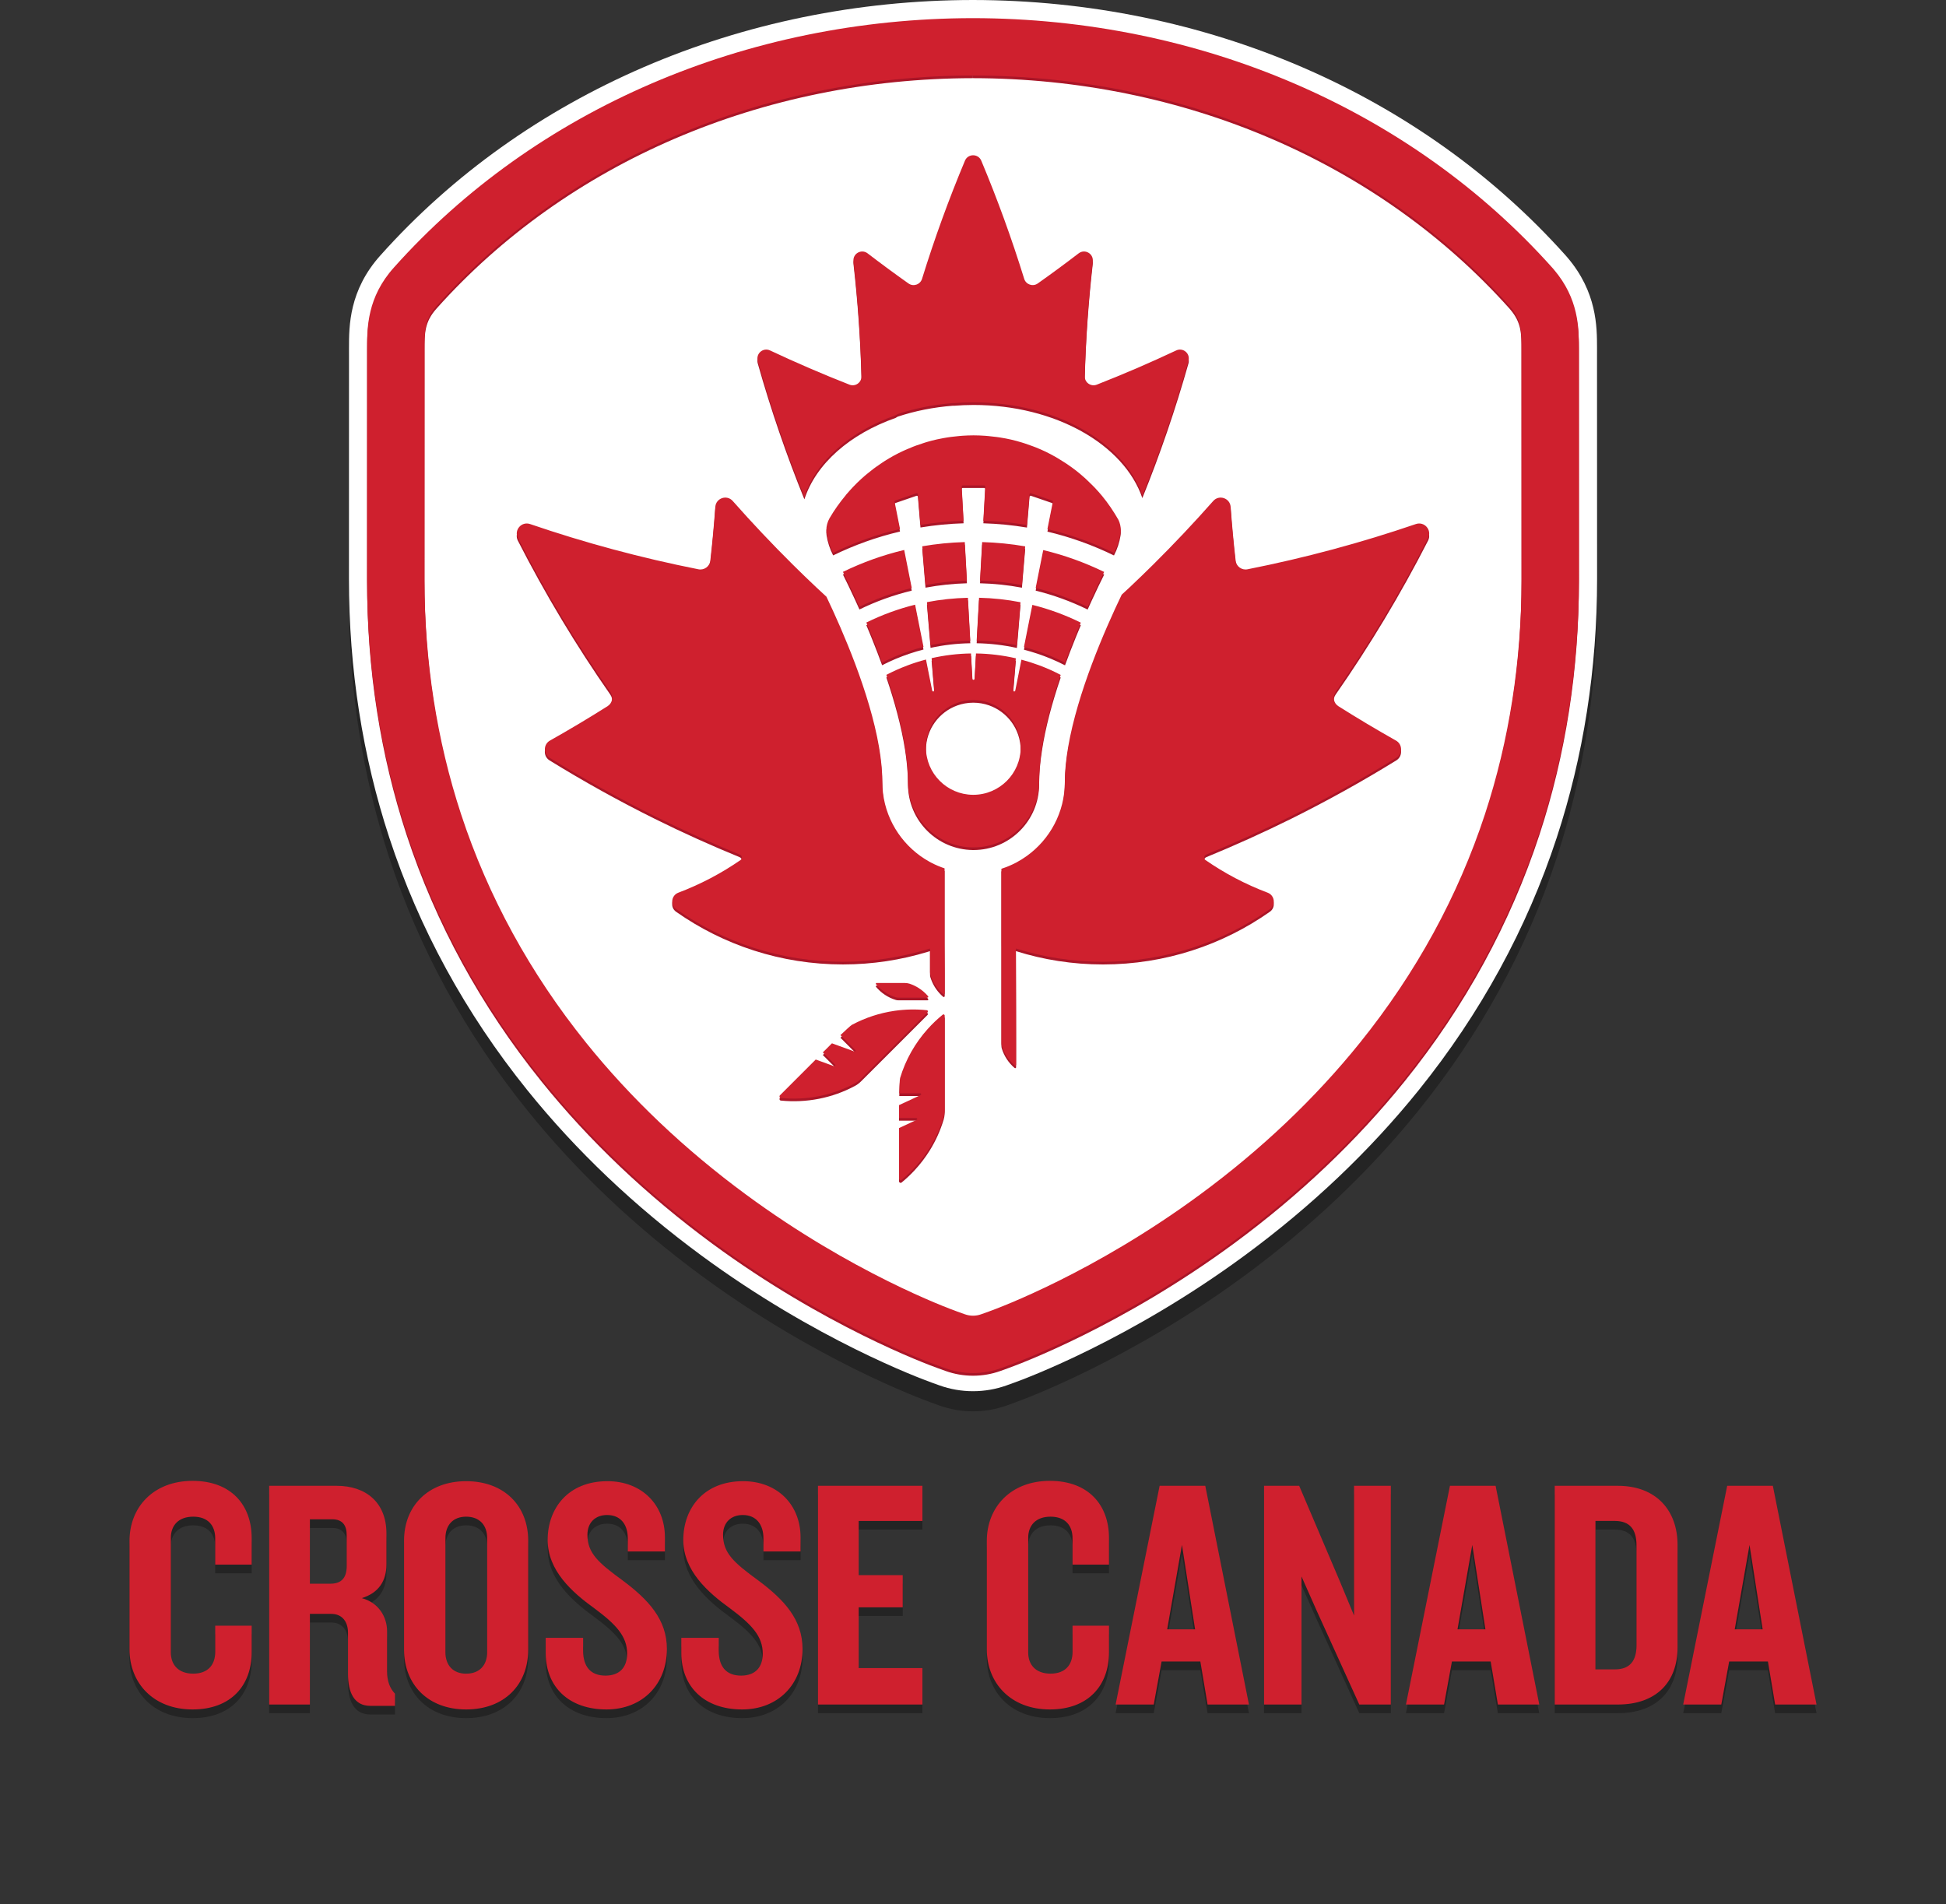<?xml version="1.0" encoding="utf-8"?>
<!-- Generator: Adobe Illustrator 16.0.0, SVG Export Plug-In . SVG Version: 6.00 Build 0)  -->
<!DOCTYPE svg PUBLIC "-//W3C//DTD SVG 1.1//EN" "http://www.w3.org/Graphics/SVG/1.1/DTD/svg11.dtd">
<svg version="1.1" id="Layer_2_copy" xmlns="http://www.w3.org/2000/svg" xmlns:xlink="http://www.w3.org/1999/xlink" x="0px"
	 y="0px" width="141.501px" height="138.467px" viewBox="0 0 141.501 138.467" enable-background="new 0 0 141.501 138.467"
	 xml:space="preserve">
<rect x="0" y="0" width="141.501" height="138.467" fill="#333333" stroke="none"/>
<g id="Layer_1">
	<path opacity="0.3" d="M14.001,124.928c-2.842,0-4.585-1.911-4.585-4.371v-7.88c0-2.46,1.743-4.37,4.585-4.37
		c2.818,0,4.298,1.768,4.298,4.155v1.935h-2.65v-1.911c0-0.932-0.525-1.576-1.6-1.576c-1.074,0-1.624,0.645-1.624,1.528v8.358
		c0,0.884,0.55,1.528,1.624,1.528c1.075,0,1.6-0.645,1.6-1.576v-1.91h2.65v1.935C18.299,123.161,16.819,124.928,14.001,124.928
		L14.001,124.928z M25.209,112.247v2.269c0,0.86-0.406,1.267-1.17,1.267h-1.505v-4.681h1.624
		C24.898,111.101,25.209,111.531,25.209,112.247L25.209,112.247z M26.928,124.665h1.791v-0.884
		c-0.358-0.382-0.573-0.883-0.573-1.623v-2.914c0-1.026-0.597-2.077-1.839-2.411c1.242-0.383,1.792-1.267,1.792-2.46v-2.245
		c0-2.221-1.457-3.462-3.63-3.462h-4.895v15.903h2.961v-6.591h1.552c0.836,0,1.218,0.621,1.218,1.361v2.985
		C25.305,123.709,25.758,124.665,26.928,124.665L26.928,124.665z M35.422,112.462v8.311c0,0.932-0.549,1.552-1.529,1.552
		c-0.955,0-1.504-0.62-1.504-1.552v-8.311c0-0.932,0.549-1.553,1.504-1.553C34.873,110.91,35.422,111.531,35.422,112.462
		L35.422,112.462z M33.893,124.928c2.794,0,4.514-1.815,4.514-4.347v-7.929c0-2.507-1.72-4.322-4.514-4.322
		c-2.77,0-4.513,1.815-4.513,4.322v7.929C29.38,123.113,31.123,124.928,33.893,124.928L33.893,124.928z M44.098,124.928
		c2.626,0,4.394-1.84,4.394-4.395c0-2.149-1.337-3.583-3.224-4.991c-1.767-1.29-2.555-1.981-2.555-3.319
		c0-0.883,0.573-1.433,1.432-1.433c1.003,0,1.505,0.716,1.505,1.695v0.956h2.699v-1.027c0-2.364-1.672-4.084-4.179-4.084
		c-2.865,0-4.346,1.982-4.346,4.275c0,2.22,1.767,3.797,3.391,4.967c1.576,1.17,2.388,2.03,2.388,3.295
		c0,0.979-0.526,1.601-1.576,1.601c-1.075,0-1.624-0.646-1.624-1.815v-0.932H39.68v1.1C39.68,123.304,41.376,124.928,44.098,124.928
		L44.098,124.928z M53.961,124.928c2.627,0,4.394-1.84,4.394-4.395c0-2.149-1.337-3.583-3.223-4.991
		c-1.767-1.29-2.555-1.981-2.555-3.319c0-0.883,0.573-1.433,1.433-1.433c1.002,0,1.505,0.716,1.505,1.695v0.956h2.698v-1.027
		c0-2.364-1.672-4.084-4.178-4.084c-2.866,0-4.347,1.982-4.347,4.275c0,2.22,1.767,3.797,3.391,4.967
		c1.575,1.17,2.387,2.03,2.387,3.295c0,0.979-0.525,1.601-1.576,1.601c-1.074,0-1.624-0.646-1.624-1.815v-0.932h-2.722v1.1
		C49.544,123.304,51.239,124.928,53.961,124.928L53.961,124.928z M59.478,124.569h7.594v-2.65h-4.633V117.5h3.201v-2.34h-3.201
		v-3.94h4.633v-2.555h-7.594V124.569L59.478,124.569z M76.341,124.928c2.816,0,4.298-1.768,4.298-4.155v-1.935h-2.651v1.91
		c0,0.932-0.525,1.576-1.599,1.576c-1.075,0-1.624-0.645-1.624-1.528v-8.358c0-0.884,0.549-1.528,1.624-1.528
		c1.073,0,1.599,0.645,1.599,1.576v1.91h2.651v-1.934c0-2.389-1.481-4.156-4.298-4.156c-2.842,0-4.586,1.911-4.586,4.37v7.881
		C71.755,123.017,73.5,124.928,76.341,124.928L76.341,124.928z M85.944,112.963l0.955,6.138H84.87L85.944,112.963L85.944,112.963z
		 M87.807,124.569h3.009l-3.176-15.903h-3.32l-3.199,15.903h2.771l0.572-3.127h2.818L87.807,124.569L87.807,124.569z
		 M98.839,124.569h2.293v-15.903h-2.674v9.433l-1.052-2.532l-2.938-6.9h-2.555v15.903h2.723v-9.313l1.123,2.531L98.839,124.569
		L98.839,124.569z M107.055,112.963l0.955,6.138h-2.029L107.055,112.963L107.055,112.963z M108.917,124.569h3.009l-3.176-15.903
		h-3.32l-3.198,15.903h2.77l0.573-3.127h2.817L108.917,124.569L108.917,124.569z M118.996,112.987v7.284
		c0,1.122-0.477,1.743-1.576,1.743h-1.408V111.22h1.408C118.519,111.22,118.996,111.841,118.996,112.987L118.996,112.987z
		 M117.635,124.569c2.794,0,4.345-1.623,4.345-4.154v-7.451c0-2.508-1.551-4.298-4.345-4.298h-4.586v15.903H117.635L117.635,124.569
		z M127.213,112.963l0.956,6.138h-2.03L127.213,112.963L127.213,112.963z M129.076,124.569h3.011l-3.177-15.903h-3.32l-3.199,15.903
		h2.77l0.573-3.127h2.818L129.076,124.569L129.076,124.569z"/>
	<path fill="#CF202E" d="M14.001,124.298c-2.841,0-4.584-1.911-4.584-4.37v-7.881c0-2.459,1.743-4.37,4.584-4.37
		c2.818,0,4.299,1.768,4.299,4.155v1.935h-2.651v-1.91c0-0.932-0.525-1.576-1.6-1.576s-1.625,0.645-1.625,1.528v8.357
		c0,0.885,0.55,1.529,1.625,1.529s1.6-0.645,1.6-1.576v-1.911H18.3v1.936C18.3,122.532,16.819,124.298,14.001,124.298
		L14.001,124.298z M25.209,111.618v2.27c0,0.859-0.406,1.266-1.17,1.266h-1.505v-4.682h1.624
		C24.898,110.471,25.209,110.902,25.209,111.618L25.209,111.618z M26.928,124.037h1.791v-0.885
		c-0.358-0.382-0.573-0.883-0.573-1.624v-2.913c0-1.026-0.597-2.077-1.839-2.412c1.242-0.382,1.792-1.266,1.792-2.459V111.5
		c0-2.222-1.458-3.464-3.63-3.464h-4.895v15.905h2.96v-6.592h1.552c0.836,0,1.218,0.621,1.218,1.361v2.985
		C25.305,123.081,25.758,124.037,26.928,124.037L26.928,124.037z M35.422,111.833v8.312c0,0.931-0.549,1.552-1.529,1.552
		c-0.955,0-1.504-0.621-1.504-1.552v-8.312c0-0.931,0.549-1.552,1.504-1.552C34.873,110.281,35.422,110.902,35.422,111.833
		L35.422,111.833z M33.893,124.298c2.794,0,4.514-1.814,4.514-4.346v-7.929c0-2.507-1.719-4.322-4.514-4.322
		c-2.77,0-4.513,1.815-4.513,4.322v7.929C29.38,122.484,31.124,124.298,33.893,124.298L33.893,124.298z M44.098,124.298
		c2.627,0,4.394-1.839,4.394-4.395c0-2.148-1.337-3.581-3.224-4.99c-1.766-1.29-2.554-1.981-2.554-3.319
		c0-0.884,0.573-1.434,1.432-1.434c1.003,0,1.504,0.717,1.504,1.696v0.955h2.699v-1.026c0-2.364-1.672-4.084-4.18-4.084
		c-2.865,0-4.346,1.982-4.346,4.274c0,2.222,1.767,3.797,3.391,4.967c1.576,1.17,2.388,2.03,2.388,3.296
		c0,0.979-0.526,1.6-1.576,1.6c-1.075,0-1.624-0.644-1.624-1.814v-0.932H39.68v1.099C39.68,122.674,41.376,124.298,44.098,124.298
		L44.098,124.298z M53.961,124.298c2.627,0,4.394-1.839,4.394-4.395c0-2.148-1.337-3.581-3.224-4.99
		c-1.767-1.29-2.555-1.981-2.555-3.319c0-0.884,0.573-1.434,1.433-1.434c1.002,0,1.504,0.717,1.504,1.696v0.955h2.698v-1.026
		c0-2.364-1.672-4.084-4.179-4.084c-2.866,0-4.347,1.982-4.347,4.274c0,2.222,1.767,3.797,3.391,4.967
		c1.575,1.17,2.387,2.03,2.387,3.296c0,0.979-0.525,1.6-1.576,1.6c-1.074,0-1.624-0.644-1.624-1.814v-0.932h-2.722v1.099
		C49.544,122.674,51.239,124.298,53.961,124.298L53.961,124.298z M59.478,123.941h7.594v-2.651h-4.633v-4.418h3.201v-2.34h-3.201
		v-3.94h4.633v-2.556h-7.594V123.941L59.478,123.941z M76.341,124.298c2.817,0,4.298-1.768,4.298-4.155v-1.935h-2.65v1.911
		c0,0.932-0.525,1.576-1.6,1.576c-1.075,0-1.624-0.645-1.624-1.529v-8.357c0-0.884,0.549-1.528,1.624-1.528
		c1.074,0,1.6,0.645,1.6,1.576v1.909h2.65v-1.934c0-2.388-1.48-4.155-4.298-4.155c-2.842,0-4.586,1.911-4.586,4.37v7.881
		C71.755,122.387,73.5,124.298,76.341,124.298L76.341,124.298z M85.944,112.334l0.955,6.137h-2.028L85.944,112.334L85.944,112.334z
		 M87.807,123.94h3.009l-3.176-15.904h-3.319l-3.2,15.904h2.771l0.572-3.128h2.818L87.807,123.94L87.807,123.94z M98.839,123.94
		h2.293v-15.904h-2.674v9.433l-1.051-2.531l-2.938-6.901h-2.555v15.904h2.723v-9.313l1.123,2.531L98.839,123.94L98.839,123.94z
		 M107.055,112.334l0.955,6.137h-2.029L107.055,112.334L107.055,112.334z M108.917,123.94h3.01l-3.176-15.904h-3.32l-3.199,15.904
		h2.771l0.572-3.128h2.817L108.917,123.94L108.917,123.94z M118.996,112.359v7.282c0,1.123-0.477,1.744-1.576,1.744h-1.408v-10.794
		h1.408C118.519,110.591,118.996,111.212,118.996,112.359L118.996,112.359z M117.635,123.94c2.794,0,4.346-1.624,4.346-4.154v-7.451
		c0-2.507-1.552-4.299-4.346-4.299h-4.585v15.904H117.635L117.635,123.94z M127.214,112.334l0.955,6.137h-2.03L127.214,112.334
		L127.214,112.334z M129.077,123.94h3.01l-3.177-15.904h-3.319l-3.2,15.904h2.771l0.572-3.128h2.818L129.077,123.94L129.077,123.94z
		"/>
</g>
<path opacity="0.3" d="M116.125,26.745c-0.001-1.512-0.004-4.042-2.154-6.56l-0.113-0.13C103.321,8.26,87.606,1.484,70.741,1.465
	C53.89,1.484,38.189,8.252,27.667,20.03c-2.289,2.542-2.29,5.156-2.291,6.718l-0.004,16.815c0,6.551,0.987,12.881,2.935,18.813
	c2.167,6.602,5.541,12.774,10.028,18.348c3.555,4.417,7.813,8.462,12.655,12.025c8.328,6.13,15.908,8.942,16.744,9.243l0.567,0.205
	c0.788,0.282,1.612,0.426,2.449,0.426c0.837,0,1.661-0.144,2.451-0.426l0.564-0.204c0.836-0.3,8.416-3.113,16.745-9.244
	c4.843-3.564,9.1-7.609,12.654-12.025c4.487-5.571,7.861-11.744,10.029-18.348c1.946-5.932,2.935-12.261,2.935-18.814
	L116.125,26.745z"/>
<path fill="#FFFFFF" d="M116.126,25.279c-0.002-1.512-0.005-4.042-2.155-6.559l-0.113-0.13C103.321,6.794,87.606,0.019,70.741,0
	C53.891,0.019,38.189,6.787,27.667,18.564c-2.289,2.542-2.29,5.157-2.29,6.719l-0.004,16.815c0,6.551,0.987,12.882,2.935,18.813
	c2.167,6.602,5.541,12.775,10.028,18.348c3.556,4.416,7.813,8.461,12.655,12.024c8.328,6.13,15.908,8.943,16.744,9.244l0.568,0.205
	c0.788,0.282,1.612,0.426,2.449,0.426c0.837,0,1.661-0.144,2.451-0.427l0.564-0.203c0.836-0.301,8.417-3.113,16.745-9.245
	c4.843-3.563,9.1-7.609,12.655-12.024c4.486-5.572,7.861-11.745,10.028-18.348c1.947-5.931,2.935-12.262,2.935-18.814
	L116.126,25.279z"/>
<path fill="#AA1527" d="M71.344,95.756c-0.19,0.068-0.391,0.104-0.594,0.104c-0.203,0-0.402-0.035-0.593-0.104l-0.564-0.203
	c-0.76-0.272-7.648-2.833-15.347-8.499c-4.461-3.282-8.375-6.999-11.633-11.047c-4.07-5.055-7.128-10.646-9.088-16.616
	c-1.765-5.378-2.661-11.131-2.661-17.101l0.004-16.814c0-1.246,0.001-2.068,0.881-3.046C41.242,11.805,55.457,5.701,70.747,5.684
	V5.101l0.004,0.583c15.295,0.017,29.515,6.125,39.012,16.757l0.049,0.058c0.821,0.96,0.821,1.763,0.821,2.979l0.005,16.813
	c0,5.969-0.896,11.723-2.66,17.101c-1.961,5.971-5.018,11.562-9.089,16.616c-3.257,4.048-7.171,7.765-11.633,11.047
	c-7.697,5.666-14.587,8.227-15.347,8.499L71.344,95.756L71.344,95.756z M114.807,25.475c-0.002-1.417-0.003-3.556-1.828-5.694
	l-0.104-0.119C102.587,8.145,87.23,1.529,70.742,1.511C54.267,1.529,38.923,8.137,28.647,19.639
	c-1.95,2.166-1.952,4.375-1.952,5.836l-0.003,16.815c0,6.412,0.965,12.604,2.868,18.401c2.117,6.451,5.415,12.484,9.803,17.933
	c3.483,4.326,7.658,8.294,12.409,11.791c8.176,6.017,15.59,8.771,16.41,9.064l0.565,0.204c0.645,0.231,1.319,0.349,2.004,0.349
	c0.686,0,1.36-0.117,2.005-0.349l0.565-0.204c0.818-0.294,8.238-3.05,16.408-9.064c4.751-3.497,8.926-7.465,12.41-11.791
	c4.387-5.448,7.686-11.481,9.802-17.933c1.904-5.798,2.869-11.99,2.869-18.402L114.807,25.475L114.807,25.475z M81.479,38.945
	c0.009-0.068,0.017-0.136,0.017-0.207c0-0.26-0.063-0.517-0.168-0.743c-0.352-0.619-0.748-1.207-1.198-1.752
	c-0.166-0.201-0.342-0.396-0.521-0.585c-0.026-0.028-0.051-0.056-0.077-0.083c0,0.001,0,0.003,0,0.004
	c-0.028-0.03-0.058-0.059-0.086-0.088c-0.134-0.138-0.273-0.273-0.415-0.405c-0.058-0.053-0.112-0.105-0.17-0.157
	c-0.195-0.175-0.395-0.345-0.6-0.506c-0.206-0.162-0.419-0.314-0.635-0.462c-0.064-0.044-0.13-0.086-0.194-0.128
	c-0.162-0.107-0.327-0.209-0.496-0.309c-0.066-0.04-0.133-0.08-0.2-0.119c-0.23-0.129-0.463-0.253-0.7-0.368
	c-0.238-0.114-0.481-0.219-0.728-0.317c-0.073-0.03-0.147-0.057-0.221-0.085c-0.185-0.07-0.371-0.136-0.559-0.197
	c-0.075-0.024-0.15-0.049-0.228-0.072c-0.256-0.078-0.517-0.15-0.779-0.21c-0.263-0.061-0.53-0.11-0.8-0.153
	c-0.079-0.013-0.16-0.023-0.24-0.034c-0.201-0.028-0.404-0.052-0.608-0.069c-0.081-0.008-0.163-0.016-0.245-0.021
	c-0.277-0.019-0.557-0.032-0.839-0.032c-0.272,0-0.542,0.012-0.811,0.029c-0.082,0.006-0.163,0.014-0.245,0.021
	c-0.19,0.017-0.38,0.037-0.569,0.062c-0.086,0.012-0.172,0.023-0.258,0.037c-0.202,0.031-0.403,0.068-0.602,0.11
	c-0.059,0.013-0.119,0.022-0.178,0.036c-0.254,0.057-0.505,0.123-0.754,0.195c-0.06,0.018-0.119,0.039-0.179,0.057
	c-0.189,0.058-0.377,0.121-0.563,0.189c-0.08,0.029-0.159,0.06-0.238,0.09c-0.172,0.067-0.342,0.138-0.51,0.212
	c-0.07,0.032-0.142,0.062-0.211,0.094c-0.231,0.108-0.46,0.221-0.683,0.343c-0.008,0.004-0.015,0.009-0.023,0.013
	c-0.215,0.118-0.426,0.244-0.633,0.375c-0.066,0.042-0.131,0.085-0.196,0.129c-0.151,0.099-0.3,0.202-0.447,0.308
	c-0.067,0.048-0.134,0.097-0.2,0.147c-0.159,0.12-0.314,0.244-0.466,0.372c-0.043,0.035-0.087,0.069-0.129,0.106
	c-0.191,0.164-0.376,0.334-0.557,0.51c-0.044,0.043-0.087,0.089-0.131,0.133c-0.068,0.068-0.136,0.136-0.202,0.206
	c-0.066,0.07-0.131,0.141-0.196,0.213c-0.056,0.062-0.111,0.125-0.166,0.187c-0.049,0.056-0.1,0.111-0.147,0.167
	c0,0,0.003,0.004,0.004,0.006c-0.439,0.525-0.837,1.084-1.184,1.679c-0.143,0.252-0.229,0.555-0.229,0.863
	c0,0.063,0.009,0.123,0.016,0.185c0.076,0.495,0.233,0.986,0.479,1.464c1.566-0.763,3.19-1.343,4.862-1.735l-0.395-1.981
	c-0.008-0.038,0.014-0.076,0.05-0.088l1.543-0.53c0.023-0.008,0.048-0.005,0.068,0.008c0.02,0.014,0.032,0.035,0.035,0.059
	l0.187,2.237c1.03-0.17,2.075-0.273,3.135-0.305l-0.139-2.487c-0.001-0.021,0.007-0.042,0.021-0.058
	c0.015-0.016,0.036-0.024,0.057-0.024h1.559c0.021,0,0.042,0.008,0.058,0.024c0.014,0.015,0.021,0.037,0.021,0.058l-0.139,2.487
	c1.072,0.032,2.13,0.136,3.171,0.31l0.187-2.243c0.003-0.024,0.016-0.045,0.036-0.059c0.021-0.013,0.045-0.016,0.067-0.008
	l1.543,0.53c0.037,0.013,0.06,0.05,0.051,0.088l-0.396,1.988c1.663,0.393,3.279,0.973,4.839,1.733
	C81.245,39.92,81.4,39.436,81.479,38.945L81.479,38.945z M65.747,40.182c-1.53,0.363-3.017,0.895-4.453,1.592
	c0.249,0.499,0.553,1.126,0.885,1.848c0.103,0.222,0.208,0.454,0.315,0.694c1.212-0.591,2.489-1.051,3.802-1.37l-0.159-0.795
	L65.747,40.182L65.747,40.182z M58.49,36.309c0.841-2.595,3.318-4.755,6.637-5.923c0.047-0.028,0.093-0.06,0.141-0.087
	c1.247-0.415,2.606-0.69,4.038-0.799c0.013,0.002,0.025,0.004,0.038,0.006c0.476-0.038,0.958-0.06,1.448-0.06
	c5.96,0,10.953,2.889,12.272,6.772c1.287-3.182,2.409-6.449,3.353-9.79c0.15-0.529-0.393-0.99-0.89-0.756
	c-1.894,0.892-3.821,1.722-5.779,2.49c-0.427,0.167-0.886-0.16-0.873-0.619c0.074-2.815,0.271-5.6,0.584-8.349
	c0.063-0.563-0.576-0.926-1.027-0.582c-0.977,0.749-1.97,1.48-2.976,2.192c-0.357,0.251-0.854,0.077-0.983-0.339
	c-0.906-2.926-1.947-5.792-3.121-8.59c-0.22-0.525-0.966-0.525-1.187,0c-1.172,2.798-2.215,5.664-3.12,8.59
	c-0.129,0.417-0.626,0.591-0.983,0.339c-1.006-0.712-1.999-1.443-2.976-2.192c-0.45-0.345-1.091,0.018-1.026,0.582
	c0.313,2.75,0.509,5.534,0.583,8.349c0.012,0.459-0.445,0.786-0.874,0.619c-1.958-0.768-3.885-1.598-5.778-2.49
	c-0.498-0.234-1.041,0.227-0.891,0.756C56.053,29.802,57.187,33.099,58.49,36.309L58.49,36.309z M92.335,66.298
	c0.448-0.315,0.354-1.004-0.16-1.198c-1.616-0.609-3.137-1.414-4.535-2.381c-0.05-0.042-0.082-0.102-0.082-0.172
	c0-0.093,0.058-0.175,0.139-0.207l-0.002-0.005c2.096-0.86,4.156-1.79,6.175-2.79c2.623-1.304,5.181-2.723,7.661-4.254
	c0.471-0.291,0.459-0.98-0.023-1.251c-1.419-0.799-2.816-1.632-4.19-2.501c-0.35-0.221-0.44-0.69-0.202-1.029
	c2.485-3.563,4.734-7.304,6.725-11.2c0.297-0.581-0.269-1.225-0.887-1.014c-3.971,1.357-8.058,2.461-12.245,3.29
	c-0.415,0.082-0.813-0.208-0.86-0.628c-0.146-1.295-0.269-2.598-0.363-3.909c-0.047-0.643-0.842-0.913-1.269-0.429
	c-1.405,1.591-2.863,3.134-4.37,4.628c-0.555,0.55-1.117,1.094-1.686,1.63c-0.197,0.187-0.398,0.37-0.598,0.555
	c-0.621,1.293-1.433,3.09-2.173,5.063c-0.727,1.938-1.382,4.044-1.72,6.008c-0.152,0.885-0.241,1.74-0.241,2.538
	c0,2.221-1.092,4.184-2.767,5.389c-0.25,0.181-0.514,0.346-0.79,0.49c-0.337,0.176-0.689,0.325-1.057,0.441v5.433h0.002v7.253
	c0,0.061,0.008,0.121,0.024,0.178c0.169,0.564,0.501,1.06,0.938,1.432c0.041,0.035,0.105,0.005,0.105-0.049v-1.623
	c0-0.048-0.004-4.811-0.015-6.829c2,0.631,4.128,0.971,6.336,0.971C84.719,70.127,88.903,68.709,92.335,66.298L92.335,66.298z
	 M70.772,57.983c-0.008,0-0.015,0-0.022,0c0,0-0.002,0-0.003,0c-1.891-0.013-3.419-1.551-3.419-3.444c0-0.011,0-0.022,0-0.035
	c0.015-1.475,0.957-2.729,2.271-3.205c0.366-0.132,0.762-0.205,1.173-0.205c0.399,0,0.784,0.069,1.142,0.194
	c1.331,0.467,2.288,1.729,2.303,3.216c0,0.012,0.001,0.023,0.001,0.035C74.217,56.44,72.674,57.983,70.772,57.983L70.772,57.983z
	 M75.558,57.042c0-0.779,0.074-1.627,0.218-2.538c0.243-1.56,0.693-3.308,1.352-5.237c-0.508-0.267-1.033-0.501-1.571-0.701
	c-0.421-0.157-0.85-0.292-1.285-0.407l-0.328,1.65l-0.12,0.597c-0.006,0.037-0.039,0.063-0.075,0.063c-0.004,0-0.008,0-0.011,0
	c-0.042-0.006-0.07-0.043-0.067-0.084l0.033-0.399l0.161-1.927c-0.948-0.22-1.921-0.338-2.898-0.351l-0.103,1.841
	c-0.002,0.041-0.037,0.074-0.078,0.074c-0.041,0-0.075-0.033-0.078-0.074l-0.103-1.841c-0.965,0.013-1.926,0.127-2.863,0.342
	l0.169,2.023l0.026,0.312c0.004,0.042-0.025,0.079-0.066,0.084c-0.004,0-0.008,0-0.011,0c-0.037,0-0.069-0.025-0.077-0.063
	l-0.1-0.501l-0.35-1.756c-0.464,0.121-0.922,0.268-1.371,0.437c-0.517,0.194-1.021,0.42-1.51,0.677
	c0.585,1.724,1.085,3.528,1.355,5.242c0.138,0.878,0.217,1.73,0.217,2.538c0,2.613,2.114,4.739,4.721,4.765c0.001,0,0.002,0,0.002,0
	c0.016,0,0.03,0,0.044,0C73.42,61.807,75.558,59.669,75.558,57.042L75.558,57.042z M67.664,47.108
	c0.947-0.208,1.916-0.32,2.889-0.335L70.51,46.01l-0.13-2.352c-1.011,0.022-2.004,0.128-2.978,0.317l0.17,2.035L67.664,47.108
	L67.664,47.108z M63.438,46.534c0.238,0.591,0.474,1.206,0.703,1.837c0.321-0.165,0.647-0.317,0.979-0.458
	c0.66-0.277,1.338-0.506,2.031-0.684l-0.243-1.22l-0.368-1.847c-1.218,0.3-2.402,0.734-3.546,1.297
	c0.069,0.162,0.138,0.326,0.207,0.494C63.279,46.144,63.358,46.337,63.438,46.534L63.438,46.534z M67.297,42.731
	c0.993-0.185,2.001-0.292,3.012-0.319l-0.015-0.262l-0.142-2.541c-1.046,0.029-2.077,0.132-3.091,0.305l0.187,2.236L67.297,42.731
	L67.297,42.731z M74.357,42.15l0.188-2.23c-1.026-0.177-2.069-0.282-3.128-0.311l-0.142,2.541l-0.015,0.262
	c1.033,0.025,2.05,0.132,3.049,0.321L74.357,42.15L74.357,42.15z M71.06,46.01l-0.043,0.762c0.985,0.016,1.967,0.132,2.926,0.344
	l0.093-1.106l0.168-2.028c-0.985-0.192-1.99-0.302-3.013-0.324L71.06,46.01L71.06,46.01z M79.389,43.658
	c0.338-0.735,0.646-1.373,0.899-1.878c-1.43-0.694-2.908-1.226-4.431-1.589l-0.391,1.959l-0.159,0.798
	c1.298,0.319,2.561,0.777,3.78,1.374C79.191,44.093,79.291,43.872,79.389,43.658L79.389,43.658z M77.441,48.377
	c0.23-0.634,0.482-1.287,0.753-1.957c0.029-0.072,0.057-0.142,0.086-0.213c0.042-0.102,0.083-0.204,0.126-0.303
	c0.061-0.147,0.122-0.294,0.184-0.438c-1.138-0.56-2.314-0.992-3.524-1.292l-0.366,1.837l-0.244,1.23
	c0.663,0.172,1.314,0.389,1.946,0.653C76.754,48.04,77.101,48.202,77.441,48.377L77.441,48.377z M67.462,69.209
	c0.054-0.017,0.109-0.031,0.164-0.05v1.717c0,0.061,0.007,0.12,0.024,0.178c0.021,0.066,0.043,0.133,0.068,0.196
	c0.182,0.482,0.482,0.905,0.867,1.233c0.034,0.028,0.08,0.014,0.099-0.021c0.005-0.011,0.01-0.018,0.01-0.032v-1.618
	c0-0.012-0.001-0.163-0.002-0.383c-0.001-0.388-0.003-1-0.008-1.509c0-0.043-0.001-0.084-0.001-0.126h0l0-3.64v-1.821
	c-0.336-0.113-0.661-0.252-0.971-0.413c-0.048-0.026-0.097-0.052-0.145-0.079c-0.224-0.124-0.439-0.263-0.646-0.411
	c-1.674-1.205-2.766-3.168-2.766-5.389c0-0.798-0.088-1.653-0.24-2.538c-0.34-1.976-1.003-4.098-1.736-6.046
	c-0.707-1.883-1.479-3.604-2.086-4.877c-0.253-0.233-0.507-0.465-0.758-0.702c-0.568-0.537-1.13-1.08-1.686-1.63
	c-1.507-1.494-2.964-3.037-4.369-4.628c-0.427-0.483-1.222-0.214-1.269,0.429c-0.095,1.311-0.216,2.613-0.363,3.909
	c-0.048,0.42-0.447,0.71-0.861,0.628c-4.187-0.829-8.275-1.933-12.246-3.29c-0.618-0.211-1.183,0.433-0.886,1.014
	c1.99,3.896,4.239,7.636,6.725,11.2c0.237,0.339,0.147,0.808-0.203,1.029c-1.374,0.869-2.771,1.702-4.191,2.501
	c-0.482,0.271-0.493,0.96-0.023,1.251c2.481,1.531,5.037,2.951,7.662,4.254c2.019,1.003,4.081,1.931,6.178,2.791l-0.001,0.004
	c0.081,0.032,0.138,0.114,0.138,0.207c0,0.07-0.032,0.13-0.082,0.172c-1.399,0.967-2.919,1.771-4.535,2.381
	c-0.513,0.194-0.608,0.883-0.16,1.198c3.433,2.411,7.616,3.829,12.13,3.829C63.441,70.127,65.51,69.804,67.462,69.209L67.462,69.209
	z M68.554,73.968c-0.392,0.316-0.756,0.663-1.092,1.036c-0.914,1.017-1.61,2.233-2.013,3.576c-0.028,0.094-0.048,0.615-0.06,1.113
	h1.539c0.063,0,0.081,0.096,0.022,0.123l-1.576,0.733c0,0.052-0.001,0.092-0.001,0.112v0.824h1.262c0.069,0,0.088,0.104,0.025,0.134
	l-1.287,0.598v2.3v1.379c0,0.095,0.11,0.147,0.184,0.09c0.337-0.276,0.653-0.575,0.949-0.894c0.406-0.439,0.772-0.915,1.091-1.427
	c0.434-0.697,0.78-1.454,1.021-2.257c0.035-0.117,0.056-0.238,0.067-0.361c0.005-0.062,0.01-0.127,0.01-0.192v-6.821
	c0-0.013-0.005-0.022-0.01-0.032C68.662,73.954,68.6,73.93,68.554,73.968L68.554,73.968z M66.794,72.031
	c-0.207-0.13-0.431-0.237-0.667-0.316c-0.087-0.027-0.234-0.046-0.326-0.046h-2.066c-0.042,0-0.067,0.051-0.04,0.083
	c0.375,0.448,0.876,0.788,1.45,0.959c0.058,0.018,0.118,0.024,0.178,0.024h0.636h1.48c0.009,0,0.016-0.003,0.023-0.007
	c0.037-0.016,0.056-0.063,0.026-0.097c-0.009-0.011-0.018-0.019-0.026-0.028C67.268,72.38,67.043,72.189,66.794,72.031
	L66.794,72.031z M67.462,73.772c0.013-0.028,0.013-0.056,0-0.08c-0.013-0.023-0.033-0.042-0.063-0.045
	c-0.784-0.084-1.576-0.066-2.356,0.045c-1.073,0.156-2.123,0.495-3.101,1.021c-0.087,0.045-0.469,0.4-0.831,0.744l1.089,1.09
	c0.044,0.044-0.011,0.123-0.071,0.102l-1.634-0.596c-0.037,0.036-0.065,0.063-0.08,0.079l-0.583,0.582l0.893,0.893
	c0.048,0.048-0.012,0.134-0.077,0.11l-1.333-0.486l-2.602,2.603c-0.067,0.066-0.027,0.183,0.067,0.192
	c1.842,0.185,3.729-0.171,5.4-1.072c0.165-0.088,0.313-0.205,0.445-0.338l2.491-2.489l2.333-2.333
	C67.457,73.787,67.458,73.779,67.462,73.772L67.462,73.772z"/>
<path fill="#CF202E" d="M71.344,95.564c-0.19,0.068-0.39,0.104-0.593,0.104c-0.203,0-0.402-0.036-0.593-0.104l-0.565-0.202
	c-0.76-0.273-7.648-2.832-15.346-8.5c-4.462-3.283-8.376-7-11.634-11.047c-4.07-5.054-7.128-10.646-9.088-16.615
	c-1.765-5.378-2.66-11.132-2.66-17.101l0.004-16.814c0-1.246,0.001-2.068,0.881-3.046C41.243,11.612,55.457,5.508,70.747,5.492
	V4.909l0.004,0.583c15.295,0.016,29.515,6.124,39.012,16.757l0.049,0.057c0.821,0.961,0.822,1.764,0.822,2.979l0.004,16.813
	c0,5.969-0.896,11.723-2.66,17.101c-1.96,5.97-5.018,11.562-9.088,16.615c-3.258,4.047-7.172,7.764-11.634,11.047
	c-7.697,5.668-14.587,8.227-15.347,8.5L71.344,95.564L71.344,95.564z M114.807,25.282c-0.002-1.416-0.003-3.557-1.828-5.694
	l-0.104-0.119C102.587,7.952,87.23,1.337,70.742,1.319C54.267,1.337,38.923,7.944,28.647,19.447
	c-1.95,2.166-1.951,4.375-1.952,5.836l-0.003,16.815c0,6.412,0.965,12.604,2.868,18.402c2.117,6.45,5.415,12.484,9.803,17.931
	c3.483,4.327,7.658,8.295,12.41,11.792c8.176,6.017,15.59,8.77,16.409,9.064l0.565,0.203c0.645,0.231,1.319,0.349,2.004,0.349
	c0.685,0,1.359-0.117,2.005-0.349l0.565-0.203c0.818-0.295,8.238-3.052,16.408-9.064c4.751-3.497,8.927-7.465,12.41-11.792
	c4.387-5.447,7.686-11.481,9.803-17.931c1.903-5.799,2.868-11.992,2.868-18.403L114.807,25.282L114.807,25.282z M81.479,38.753
	c0.009-0.068,0.019-0.136,0.019-0.207c0-0.261-0.064-0.517-0.17-0.743c-0.352-0.618-0.748-1.207-1.198-1.751
	c-0.166-0.202-0.342-0.396-0.521-0.586c-0.026-0.027-0.051-0.055-0.077-0.082c0,0.001,0,0.003,0,0.004
	c-0.028-0.03-0.058-0.058-0.085-0.088c-0.135-0.138-0.274-0.273-0.416-0.405c-0.058-0.053-0.112-0.105-0.17-0.157
	c-0.195-0.174-0.395-0.344-0.6-0.506c-0.206-0.161-0.419-0.314-0.635-0.462c-0.064-0.044-0.13-0.086-0.194-0.128
	c-0.162-0.106-0.327-0.21-0.496-0.309c-0.066-0.04-0.133-0.08-0.2-0.118c-0.23-0.129-0.462-0.254-0.7-0.369
	c-0.238-0.114-0.481-0.219-0.728-0.318c-0.073-0.029-0.147-0.056-0.221-0.084c-0.184-0.07-0.37-0.136-0.559-0.197
	c-0.075-0.024-0.15-0.049-0.227-0.072c-0.257-0.078-0.516-0.149-0.78-0.21c-0.263-0.061-0.53-0.11-0.8-0.153
	c-0.079-0.013-0.16-0.023-0.24-0.035c-0.2-0.028-0.404-0.051-0.608-0.069c-0.081-0.007-0.163-0.015-0.245-0.021
	c-0.277-0.019-0.557-0.031-0.839-0.031c-0.272,0-0.542,0.012-0.811,0.029c-0.082,0.006-0.163,0.014-0.245,0.021
	c-0.19,0.017-0.38,0.037-0.568,0.062c-0.086,0.012-0.172,0.023-0.259,0.037c-0.202,0.031-0.403,0.068-0.602,0.11
	c-0.059,0.013-0.119,0.022-0.178,0.036c-0.254,0.057-0.505,0.122-0.753,0.195c-0.061,0.018-0.119,0.038-0.179,0.057
	c-0.189,0.058-0.377,0.122-0.563,0.189c-0.08,0.029-0.159,0.06-0.238,0.09c-0.172,0.067-0.341,0.138-0.509,0.213
	c-0.071,0.032-0.142,0.062-0.212,0.094c-0.231,0.108-0.459,0.221-0.683,0.343c-0.008,0.004-0.015,0.009-0.023,0.014
	c-0.215,0.118-0.425,0.244-0.633,0.375c-0.066,0.042-0.131,0.086-0.196,0.129c-0.152,0.1-0.3,0.202-0.447,0.309
	c-0.067,0.048-0.134,0.097-0.2,0.147c-0.159,0.12-0.313,0.244-0.466,0.372c-0.042,0.036-0.087,0.069-0.128,0.106
	c-0.191,0.165-0.377,0.335-0.558,0.511c-0.044,0.043-0.087,0.089-0.131,0.133c-0.068,0.069-0.136,0.137-0.202,0.206
	c-0.066,0.071-0.131,0.142-0.196,0.213c-0.056,0.062-0.111,0.125-0.165,0.188c-0.049,0.056-0.101,0.11-0.148,0.167
	c0,0,0.003,0.004,0.004,0.006c-0.439,0.525-0.837,1.084-1.184,1.679c-0.143,0.252-0.23,0.555-0.23,0.863
	c0,0.063,0.009,0.123,0.016,0.185c0.077,0.495,0.234,0.986,0.479,1.464c1.566-0.763,3.19-1.343,4.862-1.735l-0.395-1.98
	c-0.008-0.039,0.014-0.076,0.05-0.089l1.543-0.53c0.023-0.008,0.048-0.005,0.068,0.008c0.02,0.013,0.032,0.035,0.035,0.059
	l0.187,2.237c1.03-0.17,2.075-0.273,3.135-0.304l-0.139-2.487c-0.001-0.021,0.006-0.042,0.021-0.058
	c0.015-0.016,0.036-0.024,0.057-0.024h1.558c0.021,0,0.042,0.009,0.058,0.024c0.014,0.015,0.021,0.036,0.021,0.058l-0.139,2.487
	c1.072,0.032,2.13,0.136,3.172,0.31l0.186-2.243c0.003-0.024,0.016-0.046,0.036-0.059s0.045-0.016,0.067-0.008l1.543,0.53
	c0.038,0.013,0.06,0.05,0.051,0.089l-0.396,1.988c1.663,0.393,3.279,0.972,4.839,1.733C81.245,39.728,81.4,39.243,81.479,38.753
	L81.479,38.753z M65.747,39.99c-1.53,0.362-3.017,0.895-4.453,1.592c0.25,0.499,0.554,1.126,0.886,1.848
	c0.103,0.223,0.208,0.455,0.315,0.694c1.213-0.591,2.489-1.051,3.802-1.37l-0.159-0.795L65.747,39.99L65.747,39.99z M58.49,36.117
	c0.841-2.596,3.318-4.755,6.637-5.923c0.047-0.028,0.093-0.059,0.141-0.086c1.247-0.415,2.606-0.691,4.038-0.799
	c0.013,0.001,0.026,0.004,0.039,0.006c0.475-0.038,0.958-0.06,1.447-0.06c5.96,0,10.953,2.889,12.272,6.772
	c1.287-3.182,2.41-6.449,3.353-9.79c0.15-0.53-0.393-0.99-0.89-0.756c-1.894,0.891-3.821,1.722-5.778,2.489
	c-0.428,0.167-0.887-0.16-0.874-0.619c0.074-2.814,0.271-5.599,0.584-8.348c0.063-0.563-0.576-0.927-1.026-0.582
	c-0.978,0.75-1.969,1.48-2.977,2.192c-0.357,0.251-0.854,0.077-0.983-0.339c-0.906-2.926-1.947-5.792-3.121-8.591
	c-0.22-0.524-0.966-0.524-1.186,0c-1.173,2.798-2.215,5.665-3.121,8.591c-0.129,0.417-0.626,0.591-0.983,0.339
	c-1.006-0.712-1.999-1.443-2.976-2.192c-0.45-0.345-1.091,0.019-1.026,0.582c0.313,2.749,0.509,5.534,0.583,8.348
	c0.012,0.459-0.445,0.787-0.873,0.619c-1.958-0.768-3.885-1.599-5.778-2.489c-0.499-0.234-1.041,0.226-0.892,0.756
	C56.053,29.61,57.187,32.907,58.49,36.117L58.49,36.117z M92.335,66.106c0.449-0.316,0.354-1.003-0.16-1.197
	c-1.616-0.609-3.136-1.414-4.535-2.383c-0.05-0.04-0.082-0.101-0.082-0.17c0-0.095,0.058-0.175,0.139-0.209l-0.002-0.004
	c2.096-0.86,4.156-1.788,6.175-2.79c2.625-1.303,5.181-2.723,7.661-4.253c0.471-0.291,0.459-0.98-0.023-1.251
	c-1.419-0.799-2.816-1.633-4.19-2.501c-0.35-0.221-0.44-0.69-0.202-1.03c2.485-3.563,4.734-7.304,6.725-11.199
	c0.297-0.581-0.269-1.225-0.887-1.014c-3.971,1.358-8.058,2.461-12.245,3.29c-0.415,0.082-0.813-0.208-0.86-0.628
	c-0.146-1.295-0.269-2.598-0.363-3.909c-0.047-0.643-0.842-0.912-1.269-0.429c-1.405,1.591-2.862,3.134-4.368,4.627
	c-0.557,0.55-1.119,1.094-1.687,1.631c-0.198,0.187-0.399,0.37-0.599,0.554c-0.621,1.294-1.433,3.091-2.173,5.063
	c-0.727,1.938-1.382,4.044-1.72,6.008c-0.151,0.884-0.241,1.739-0.241,2.537c0,2.221-1.092,4.186-2.767,5.391
	c-0.25,0.181-0.514,0.344-0.79,0.489c-0.336,0.175-0.689,0.324-1.057,0.441v5.433l0.002,0.001v7.252c0,0.061,0.008,0.12,0.025,0.178
	c0.168,0.563,0.5,1.06,0.937,1.432c0.041,0.036,0.106,0.005,0.106-0.049v-1.623c0-0.048-0.005-4.81-0.016-6.827
	c2,0.628,4.128,0.968,6.336,0.968C84.719,69.934,88.903,68.518,92.335,66.106L92.335,66.106z M70.772,57.792
	c-0.008,0-0.015,0-0.022,0c0,0-0.002,0-0.003,0c-1.891-0.014-3.419-1.55-3.419-3.444c0-0.012,0.001-0.023,0.001-0.035
	c0.015-1.475,0.956-2.729,2.271-3.205c0.366-0.133,0.761-0.206,1.173-0.206c0.4,0,0.784,0.069,1.142,0.194
	c1.331,0.467,2.288,1.729,2.303,3.216c0,0.012,0.001,0.023,0.001,0.035C74.217,56.249,72.674,57.792,70.772,57.792L70.772,57.792z
	 M75.559,56.849c0-0.778,0.073-1.626,0.217-2.537c0.244-1.56,0.693-3.309,1.352-5.238c-0.508-0.267-1.033-0.5-1.571-0.7
	c-0.421-0.157-0.85-0.293-1.285-0.408l-0.328,1.65l-0.12,0.598c-0.006,0.037-0.039,0.063-0.075,0.063c-0.004,0-0.007,0-0.011-0.001
	c-0.042-0.005-0.07-0.042-0.067-0.083l0.033-0.399l0.161-1.927c-0.948-0.22-1.921-0.338-2.898-0.352l-0.103,1.841
	c-0.002,0.042-0.036,0.074-0.078,0.074c-0.041,0-0.075-0.032-0.078-0.074l-0.103-1.841c-0.965,0.013-1.925,0.128-2.863,0.342
	l0.169,2.024l0.026,0.312c0.003,0.042-0.026,0.079-0.067,0.083c-0.003,0-0.008,0.001-0.011,0.001c-0.037,0-0.069-0.025-0.076-0.063
	l-0.101-0.502l-0.35-1.755c-0.464,0.121-0.922,0.267-1.371,0.437c-0.517,0.195-1.021,0.421-1.51,0.677
	c0.585,1.724,1.085,3.528,1.355,5.242c0.138,0.877,0.217,1.73,0.217,2.537c0,2.613,2.114,4.74,4.721,4.767c0.001,0,0.002,0,0.002,0
	c0.016,0,0.03,0,0.043,0C73.42,61.616,75.559,59.478,75.559,56.849L75.559,56.849z M67.664,46.916
	c0.947-0.208,1.916-0.319,2.889-0.335l-0.043-0.762l-0.13-2.352c-1.011,0.022-2.004,0.128-2.978,0.316l0.17,2.036L67.664,46.916
	L67.664,46.916z M63.438,46.342c0.238,0.591,0.474,1.206,0.703,1.837c0.321-0.165,0.648-0.317,0.979-0.458
	c0.66-0.277,1.338-0.506,2.031-0.684l-0.243-1.22l-0.368-1.848c-1.218,0.301-2.402,0.734-3.546,1.297
	c0.069,0.162,0.138,0.326,0.207,0.494C63.28,45.952,63.358,46.146,63.438,46.342L63.438,46.342z M67.297,42.539
	c0.993-0.186,2.001-0.293,3.012-0.319l-0.014-0.262l-0.142-2.542c-1.046,0.029-2.078,0.132-3.092,0.306l0.188,2.236L67.297,42.539
	L67.297,42.539z M74.357,41.958l0.188-2.23c-1.026-0.178-2.069-0.282-3.128-0.312l-0.142,2.542L71.26,42.22
	c1.033,0.025,2.05,0.133,3.049,0.321L74.357,41.958L74.357,41.958z M71.06,45.818l-0.042,0.762c0.986,0.016,1.966,0.131,2.925,0.344
	l0.093-1.106l0.169-2.028c-0.986-0.193-1.991-0.302-3.014-0.325L71.06,45.818L71.06,45.818z M79.389,43.465
	c0.338-0.734,0.646-1.372,0.899-1.878c-1.43-0.694-2.908-1.226-4.431-1.589l-0.391,1.96l-0.159,0.798
	c1.298,0.319,2.561,0.777,3.78,1.374C79.191,43.901,79.292,43.68,79.389,43.465L79.389,43.465z M77.441,48.185
	c0.23-0.634,0.482-1.287,0.754-1.958c0.028-0.071,0.056-0.141,0.085-0.212c0.042-0.102,0.084-0.203,0.126-0.303
	c0.061-0.148,0.122-0.294,0.184-0.438c-1.137-0.561-2.314-0.992-3.523-1.292l-0.367,1.837l-0.244,1.229
	c0.663,0.172,1.314,0.39,1.947,0.653C76.754,47.848,77.101,48.01,77.441,48.185L77.441,48.185z M67.462,69.017
	c0.055-0.018,0.109-0.032,0.164-0.05v1.717c0,0.06,0.008,0.119,0.024,0.177c0.021,0.067,0.043,0.134,0.068,0.199
	c0.182,0.48,0.482,0.902,0.867,1.231c0.033,0.029,0.08,0.014,0.099-0.021c0.005-0.009,0.01-0.019,0.01-0.032v-1.617
	c0-0.014,0-0.162-0.001-0.384c-0.001-0.388-0.004-1.001-0.008-1.509c0-0.042-0.001-0.084-0.001-0.125h0l0-3.641v-1.822
	c-0.336-0.111-0.661-0.25-0.971-0.412c-0.048-0.026-0.096-0.052-0.145-0.079c-0.224-0.125-0.439-0.262-0.646-0.41
	c-1.674-1.205-2.766-3.169-2.766-5.391c0-0.798-0.088-1.653-0.24-2.537c-0.34-1.977-1.003-4.098-1.735-6.046
	c-0.708-1.883-1.48-3.604-2.087-4.876c-0.253-0.234-0.507-0.466-0.758-0.702c-0.569-0.537-1.131-1.081-1.686-1.631
	c-1.507-1.494-2.964-3.037-4.369-4.627c-0.427-0.483-1.222-0.214-1.268,0.429c-0.095,1.311-0.217,2.614-0.363,3.909
	c-0.048,0.42-0.446,0.71-0.861,0.628c-4.187-0.829-8.275-1.932-12.246-3.29c-0.618-0.211-1.182,0.433-0.885,1.014
	c1.989,3.896,4.239,7.636,6.725,11.199c0.237,0.339,0.147,0.809-0.203,1.03c-1.374,0.868-2.771,1.702-4.191,2.501
	c-0.482,0.271-0.493,0.96-0.023,1.251c2.481,1.53,5.037,2.951,7.662,4.253c2.02,1.003,4.082,1.931,6.178,2.792l-0.001,0.002
	c0.082,0.034,0.139,0.114,0.139,0.209c0,0.069-0.032,0.13-0.082,0.17c-1.399,0.969-2.919,1.772-4.536,2.383
	c-0.513,0.194-0.608,0.881-0.159,1.197c3.433,2.412,7.615,3.828,12.129,3.828C63.441,69.934,65.511,69.612,67.462,69.017
	L67.462,69.017z M68.554,73.776c-0.391,0.316-0.756,0.663-1.092,1.038c-0.914,1.016-1.61,2.23-2.013,3.575
	c-0.028,0.094-0.048,0.614-0.06,1.113h1.539c0.063,0,0.08,0.094,0.022,0.121l-1.577,0.734c0,0.053-0.001,0.093-0.001,0.112v0.824
	h1.262c0.068,0,0.087,0.104,0.024,0.133l-1.287,0.6v2.299v1.38c0,0.095,0.11,0.148,0.184,0.089c0.337-0.276,0.653-0.575,0.949-0.895
	c0.407-0.438,0.772-0.915,1.091-1.425c0.434-0.697,0.78-1.454,1.021-2.259c0.035-0.116,0.056-0.238,0.067-0.359
	c0.005-0.063,0.01-0.128,0.01-0.192v-6.82c0-0.015-0.005-0.023-0.01-0.033C68.662,73.762,68.6,73.739,68.554,73.776L68.554,73.776z
	 M66.794,71.838c-0.207-0.13-0.431-0.238-0.667-0.314c-0.087-0.03-0.234-0.048-0.326-0.048h-2.066c-0.043,0-0.068,0.052-0.04,0.084
	c0.375,0.449,0.876,0.787,1.45,0.958c0.058,0.018,0.118,0.025,0.178,0.025h0.635h1.48c0.009,0,0.016-0.004,0.023-0.007
	c0.037-0.016,0.056-0.063,0.026-0.097c-0.008-0.011-0.018-0.02-0.026-0.03C67.269,72.189,67.043,71.996,66.794,71.838L66.794,71.838
	z M67.462,73.58c0.013-0.026,0.013-0.056,0-0.08c-0.013-0.022-0.033-0.04-0.063-0.045c-0.783-0.084-1.576-0.067-2.356,0.045
	c-1.073,0.156-2.123,0.496-3.101,1.021c-0.087,0.047-0.469,0.402-0.831,0.745l1.089,1.089c0.044,0.044-0.011,0.124-0.071,0.102
	l-1.634-0.595c-0.037,0.035-0.065,0.064-0.08,0.078l-0.583,0.583l0.893,0.893c0.048,0.048-0.012,0.135-0.077,0.11l-1.333-0.485
	l-2.602,2.602c-0.066,0.066-0.027,0.183,0.067,0.192c1.842,0.185,3.729-0.172,5.4-1.072c0.165-0.088,0.313-0.205,0.445-0.337
	l2.491-2.491l2.333-2.331C67.457,73.595,67.458,73.585,67.462,73.58L67.462,73.58z"/>
</svg>
